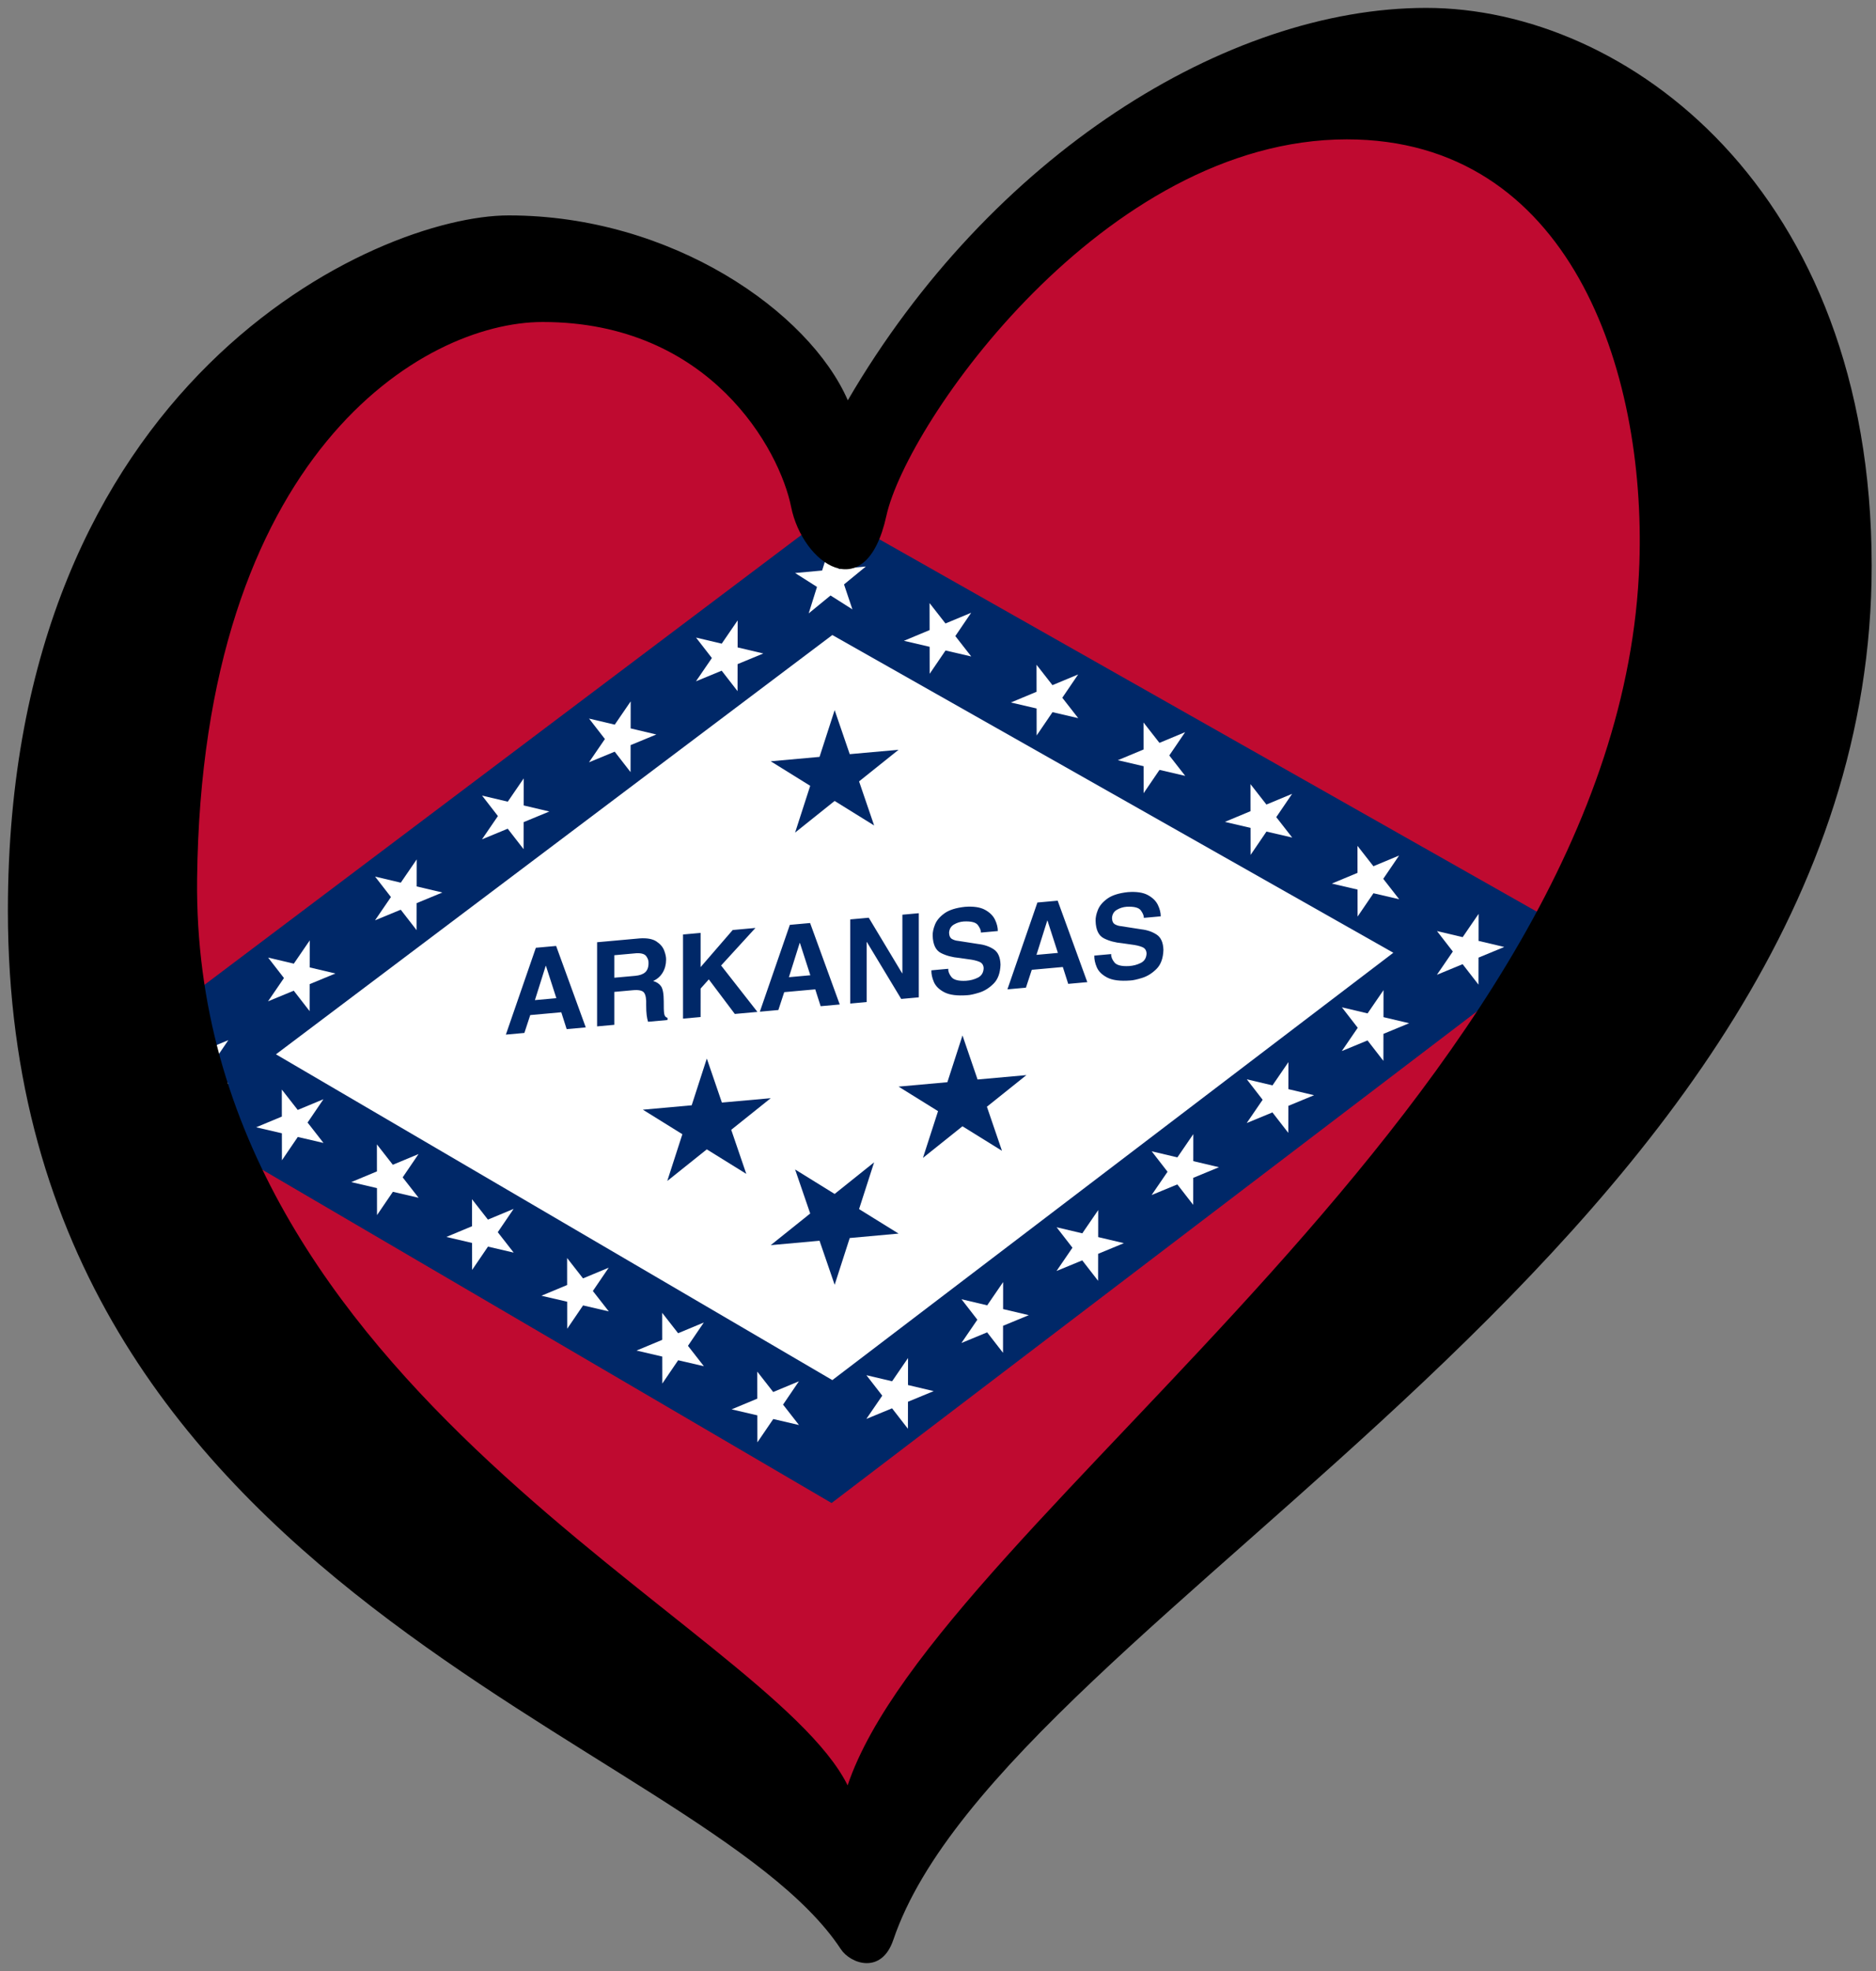 <?xml version="1.0" encoding="UTF-8" standalone="no"?>
<svg
   xmlns:dc="http://purl.org/dc/elements/1.1/"
   xmlns:cc="http://creativecommons.org/ns#"
   xmlns:rdf="http://www.w3.org/1999/02/22-rdf-syntax-ns#"
   xmlns:svg="http://www.w3.org/2000/svg"
   xmlns="http://www.w3.org/2000/svg"
   xmlns:sodipodi="http://sodipodi.sourceforge.net/DTD/sodipodi-0.dtd"
   xmlns:inkscape="http://www.inkscape.org/namespaces/inkscape"
   width="238"
   height="250"
   viewBox="0 0 62.971 66.146"
   version="1.1"
   id="svg1815"
   inkscape:version="1.0.2-2 (e86c870879, 2021-01-15)"
   sodipodi:docname="EuroArkansas.svg">
  <rect x="0" y="0" width="62.971" height="66.146" fill="#808080" stroke="none"/>
  <defs
     id="defs1809" />
  <sodipodi:namedview
     id="base"
     pagecolor="#ffffff"
     bordercolor="#666666"
     borderopacity="1.0"
     inkscape:pageopacity="0.0"
     inkscape:pageshadow="2"
     inkscape:zoom="2.8"
     inkscape:cx="95.335508"
     inkscape:cy="94.092641"
     inkscape:document-units="px"
     inkscape:current-layer="svg1815"
     inkscape:document-rotation="0"
     showgrid="false"
     units="px"
     inkscape:window-width="1920"
     inkscape:window-height="1001"
     inkscape:window-x="-9"
     inkscape:window-y="-9"
     inkscape:window-maximized="1"
     inkscape:snap-bbox="true" />
  <g
     id="g6079">
    <path
       style="display:inline;fill:#bf0a30;fill-opacity:1;stroke:none;stroke-width:0.265px;stroke-linecap:butt;stroke-linejoin:miter;stroke-opacity:1"
       d="M 28.531,62.02 4.116,39.663 7.858,13.564 21.702,9.074 28.531,15.061 40.318,3.461 56.033,5.426 57.436,30.87 Z"
       id="path1839" />
    <g
       id="g576"
       transform="matrix(0.133,-0.012,0,0.133,-1.909,16.556)"
       style="display:inline">
      <path
         d="M 37.5,148.841 224.225,275 412.5,148.595 224.225,25 Z"
         id="path558"
         style="display:inline;fill:#002868" />
      <path
         d="M 84,149.128 224.417,244 366,148.944 224.417,56 Z"
         id="path2508"
         style="display:inline;fill:#ffffff" />
      <path
         d="m 148.175,145.014 h 7.835 l 1.36,4.376 h 4.819 l -7.48,-21.228 h -5.115 l -7.569,21.228 h 4.671 z m 3.903,-12.063 h 0.059 l 2.631,8.397 h -5.41 z m 12.969,16.438 h 4.346 v -8.308 h 4.583 c 1.58,-0.013 2.567,0.294 2.96,0.924 0.394,0.629 0.56,1.662 0.499,3.097 0.001,1.073 0.043,1.935 0.126,2.587 0.083,0.652 0.198,1.218 0.347,1.7 h 4.908 v -0.562 c -0.453,-0.137 -0.729,-0.498 -0.828,-1.083 -0.099,-0.585 -0.138,-1.633 -0.118,-3.145 -0.003,-1.909 -0.233,-3.205 -0.691,-3.888 -0.458,-0.682 -1.124,-1.18 -1.999,-1.493 1.055,-0.375 1.864,-1.014 2.428,-1.918 0.564,-0.904 0.848,-1.949 0.854,-3.138 0.022,-0.651 -0.137,-1.441 -0.477,-2.371 -0.34,-0.929 -0.994,-1.757 -1.962,-2.482 -0.968,-0.726 -2.382,-1.108 -4.242,-1.149 h -10.732 z m 4.346,-11.885 v -5.677 h 5.529 c 1.268,0.046 2.11,0.368 2.528,0.968 0.418,0.6 0.61,1.204 0.577,1.811 0.001,1.039 -0.282,1.784 -0.85,2.236 -0.568,0.452 -1.428,0.672 -2.58,0.662 z m 21.78,4.701 2.07,-2.129 6.563,9.313 h 5.706 l -9.165,-12.536 8.663,-8.692 h -5.736 l -8.101,8.633 v -8.633 h -4.435 v 21.228 h 4.435 z m 21.1,2.809 h 7.835 l 1.36,4.376 h 4.819 l -7.48,-21.228 h -5.115 l -7.569,21.228 h 4.671 z m 3.903,-12.063 h 0.059 l 2.631,8.397 h -5.41 z m 25.919,9.993 h -0.059 l -8.426,-14.783 h -4.671 v 21.228 h 4.139 v -15.137 h 0.059 l 8.663,15.137 h 4.435 v -21.228 h -4.139 z m 7.322,-0.089 c -0.031,0.916 0.179,1.919 0.632,3.009 0.453,1.09 1.336,2.034 2.649,2.832 1.313,0.798 3.245,1.216 5.796,1.255 0.69,0.033 1.689,-0.095 2.997,-0.382 1.308,-0.287 2.513,-0.929 3.615,-1.926 1.101,-0.997 1.686,-2.543 1.755,-4.64 -0.051,-1.862 -0.615,-3.201 -1.693,-4.017 -1.078,-0.816 -2.366,-1.379 -3.866,-1.689 l -5.174,-1.271 c -0.482,-0.079 -0.967,-0.268 -1.456,-0.565 -0.489,-0.297 -0.753,-0.848 -0.791,-1.652 0.049,-0.947 0.454,-1.611 1.216,-1.992 0.762,-0.381 1.589,-0.565 2.48,-0.551 1.868,0.074 3.062,0.488 3.581,1.242 0.519,0.754 0.774,1.404 0.765,1.951 h 4.257 c 0.009,-0.904 -0.229,-1.882 -0.714,-2.935 -0.485,-1.053 -1.33,-1.961 -2.534,-2.724 -1.204,-0.764 -2.881,-1.164 -5.03,-1.2 -2.269,0.037 -3.995,0.426 -5.177,1.168 -1.182,0.742 -1.981,1.616 -2.398,2.62 -0.417,1.005 -0.612,1.92 -0.585,2.745 0.067,2.254 0.761,3.778 2.084,4.572 1.323,0.794 2.875,1.35 4.657,1.667 l 2.277,0.532 c 1.143,0.239 2.065,0.537 2.764,0.894 0.7,0.357 1.059,0.936 1.079,1.737 -0.054,1.098 -0.53,1.837 -1.43,2.217 -0.9,0.381 -1.901,0.558 -3.005,0.532 -1.88,-0.069 -3.109,-0.493 -3.688,-1.271 -0.579,-0.779 -0.848,-1.498 -0.806,-2.158 z m 25.337,2.158 h 7.835 l 1.36,4.376 h 4.819 l -7.48,-21.228 h -5.115 l -7.569,21.228 h 4.671 z m 3.903,-12.063 h 0.059 l 2.631,8.397 h -5.41 z m 11.875,9.904 c -0.031,0.916 0.179,1.919 0.632,3.009 0.453,1.09 1.336,2.034 2.649,2.832 1.313,0.798 3.245,1.216 5.796,1.255 0.69,0.033 1.689,-0.095 2.997,-0.382 1.308,-0.287 2.513,-0.929 3.615,-1.926 1.101,-0.997 1.686,-2.543 1.755,-4.64 -0.051,-1.862 -0.615,-3.201 -1.693,-4.017 -1.078,-0.816 -2.366,-1.379 -3.866,-1.689 l -5.174,-1.271 c -0.482,-0.079 -0.967,-0.268 -1.456,-0.565 -0.489,-0.297 -0.753,-0.848 -0.791,-1.652 0.049,-0.947 0.454,-1.611 1.216,-1.992 0.762,-0.381 1.589,-0.565 2.48,-0.551 1.868,0.074 3.062,0.488 3.581,1.242 0.519,0.754 0.774,1.404 0.765,1.951 h 4.257 c 0.009,-0.904 -0.229,-1.882 -0.714,-2.935 -0.485,-1.053 -1.33,-1.961 -2.534,-2.724 -1.204,-0.764 -2.881,-1.164 -5.03,-1.2 -2.269,0.037 -3.995,0.426 -5.177,1.168 -1.182,0.742 -1.981,1.616 -2.398,2.62 -0.417,1.005 -0.612,1.92 -0.585,2.745 0.067,2.254 0.761,3.778 2.084,4.572 1.323,0.794 2.875,1.35 4.657,1.667 l 2.277,0.532 c 1.143,0.239 2.065,0.537 2.764,0.894 0.7,0.357 1.059,0.936 1.079,1.737 -0.054,1.098 -0.53,1.837 -1.43,2.217 -0.9,0.381 -1.901,0.558 -3.005,0.532 -1.88,-0.069 -3.109,-0.493 -3.688,-1.271 -0.579,-0.779 -0.848,-1.498 -0.806,-2.158 z"
         id="flowRoot2413"
         style="font-style:normal;font-variant:normal;font-weight:bold;font-stretch:normal;font-size:28px;line-height:125%;font-family:'Helvetica LT Std';-inkscape-font-specification:'Helvetica LT Std Bold';text-align:start;writing-mode:lr-tb;text-anchor:start;display:inline;fill:#002868;fill-opacity:1;stroke:none;stroke-width:1px;stroke-linecap:butt;stroke-linejoin:miter;stroke-opacity:1" />
      <path
         d="M 229.484,49.981 223.963,45.982 218.452,50 l 2.095,-6.491 -5.522,-4.004 6.815,-0.012 L 223.939,33 l 2.118,6.484 6.818,-0.009 -5.507,4.019 z"
         id="polygon560"
         style="display:inline;fill:#ffffff" />
      <path
         d="m 234.964,190 -9.964,7.081 -9.976,-7.075 3.81,11.452 -9.966,7.089 12.319,-0.003 3.817,11.456 3.804,-11.454 12.325,-0.009 -9.968,-7.076 z"
         id="path2417"
         style="display:inline;fill:#002868" />
      <path
         d="m 202.7,190 -9.964,-7.081 -9.976,7.075 3.81,-11.452 -9.966,-7.089 12.319,0.003 3.817,-11.456 3.804,11.454 12.325,0.009 -9.968,7.076 z"
         id="path2421"
         style="display:inline;fill:#002868" />
      <path
         d="M 215.981,243.541 211.982,249.062 216,254.573 209.509,252.478 205.505,258 205.493,251.185 199,249.086 l 6.484,-2.118 -0.009,-6.818 4.019,5.507 z"
         id="path3655"
         style="display:inline;fill:#ffffff" />
      <path
         d="m 233.019,243.541 4,5.521 -4.019,5.511 6.491,-2.095 4.004,5.522 0.012,-6.815 6.493,-2.098 -6.484,-2.118 0.009,-6.818 -4.019,5.507 z"
         id="path3694"
         style="display:inline;fill:#ffffff" />
      <path
         d="m 267.228,190 -9.964,-7.081 -9.976,7.075 3.81,-11.452 -9.966,-7.089 12.319,0.003 3.817,-11.456 3.804,11.454 12.325,0.009 -9.968,7.076 z"
         id="path2421-1"
         style="display:inline;fill:#002868"
         inkscape:label="path2423" />
      <path
         d="m 234.964,105 -9.964,-7.081 -9.976,7.075 3.81,-11.452 -9.966,-7.089 12.319,0.003 3.817,-11.456 3.804,11.454 12.325,0.009 -9.968,7.076 z"
         id="path2421-1-2"
         style="display:inline;fill:#002868"
         inkscape:label="path2425" />
      <path
         d="m 367.459,124.541 -4,5.521 4.019,5.511 -6.491,-2.095 -4.004,5.522 -0.012,-6.815 -6.493,-2.098 6.484,-2.118 -0.009,-6.818 4.019,5.507 z"
         id="path3655-2"
         style="display:inline;fill:#ffffff"
         inkscape:label="path3657" />
      <path
         d="m 340.459,106.541 -4,5.521 4.019,5.511 -6.491,-2.095 -4.004,5.522 -0.012,-6.815 -6.493,-2.098 6.484,-2.118 -0.009,-6.818 4.019,5.507 z"
         id="path3655-2-4"
         style="display:inline;fill:#ffffff"
         inkscape:label="path3659" />
      <path
         d="m 313.459,88.541 -4,5.521 4.019,5.511 -6.491,-2.095 -4.004,5.522 -0.012,-6.815 -6.493,-2.098 6.484,-2.118 -0.009,-6.818 4.019,5.507 z"
         id="path3655-2-3"
         style="display:inline;fill:#ffffff"
         inkscape:label="path3661" />
      <path
         d="m 286.459,71.541 -4,5.521 4.019,5.511 -6.491,-2.095 -4.004,5.522 -0.012,-6.815 -6.493,-2.098 6.484,-2.118 -0.009,-6.818 4.019,5.507 z"
         id="path3655-2-7"
         style="display:inline;fill:#ffffff"
         inkscape:label="path3663" />
      <path
         d="m 259.459,53.541 -4,5.521 4.019,5.511 -6.491,-2.095 -4.004,5.522 -0.012,-6.815 -6.493,-2.098 6.484,-2.118 -0.009,-6.818 4.019,5.507 z"
         id="path3655-2-76"
         style="display:inline;fill:#ffffff"
         inkscape:label="path3665" />
      <path
         d="M 95.981,161.541 91.981,167.062 96,172.573 89.509,170.478 85.505,176 l -0.012,-6.815 -6.493,-2.098 6.484,-2.118 -0.009,-6.818 4.019,5.507 z"
         id="path3655-2-76-1"
         style="display:inline;fill:#ffffff"
         inkscape:label="path3667" />
      <path
         d="m 119.981,177.541 -4,5.521 4.019,5.511 -6.491,-2.095 -4.004,5.522 -0.012,-6.815 L 103,183.086 l 6.484,-2.118 -0.009,-6.818 4.019,5.507 z"
         id="path3655-2-76-5"
         style="display:inline;fill:#ffffff"
         inkscape:label="path3669" />
      <path
         d="m 143.981,193.541 -4,5.521 4.019,5.511 -6.491,-2.095 -4.004,5.522 -0.012,-6.815 -6.493,-2.098 6.484,-2.118 -0.009,-6.818 4.019,5.507 z"
         id="path3655-2-76-7"
         style="display:inline;fill:#ffffff"
         inkscape:label="path3671" />
      <path
         d="m 167.981,210.541 -4,5.521 4.019,5.511 -6.491,-2.095 -4.004,5.522 -0.012,-6.815 -6.493,-2.098 6.484,-2.118 -0.009,-6.818 4.019,5.507 z"
         id="path3655-2-76-8"
         style="display:inline;fill:#ffffff"
         inkscape:label="path3673" />
      <path
         d="m 191.981,226.541 -4,5.521 4.019,5.511 -6.491,-2.095 -4.004,5.522 -0.012,-6.815 -6.493,-2.098 6.484,-2.118 -0.009,-6.818 4.019,5.507 z"
         id="path3655-2-76-4"
         style="display:inline;fill:#ffffff"
         inkscape:label="path3675" />
      <path
         d="M 71.981,144.466 67.981,149.987 72,155.498 l -6.491,-2.095 -4.004,5.522 -0.012,-6.815 -6.493,-2.098 6.484,-2.118 -0.009,-6.818 4.019,5.507 z"
         id="path3655-2-76-72"
         style="display:inline;fill:#ffffff"
         inkscape:label="path3677" />
      <path
         d="M 82.019,124.541 86.019,130.062 82,135.573 88.491,133.478 92.495,139 l 0.012,-6.815 6.493,-2.098 -6.484,-2.118 0.009,-6.818 -4.019,5.507 z"
         id="path3694-3"
         style="display:inline;fill:#ffffff"
         inkscape:label="path3696" />
      <path
         d="m 109.019,106.541 4,5.521 -4.019,5.511 6.491,-2.095 4.004,5.522 0.012,-6.815 6.493,-2.098 -6.484,-2.118 0.009,-6.818 -4.019,5.507 z"
         id="path3694-5"
         style="display:inline;fill:#ffffff"
         inkscape:label="path3698" />
      <path
         d="M 136.019,88.541 140.018,94.062 136,99.573 l 6.491,-2.095 4.004,5.522 0.012,-6.815 6.493,-2.098 -6.484,-2.118 0.009,-6.818 -4.019,5.507 z"
         id="path3694-53"
         style="display:inline;fill:#ffffff"
         inkscape:label="path3700" />
      <path
         d="M 163.019,71.541 167.018,77.062 163,82.573 169.491,80.478 173.495,86 l 0.012,-6.815 6.493,-2.098 -6.484,-2.118 0.009,-6.818 -4.019,5.507 z"
         id="path3694-7"
         style="display:inline;fill:#ffffff"
         inkscape:label="path3702" />
      <path
         d="m 190.019,53.541 4,5.521 -4.019,5.511 6.491,-2.095 4.004,5.522 0.012,-6.815 6.493,-2.098 -6.484,-2.118 0.009,-6.818 -4.019,5.507 z"
         id="path3694-0"
         style="display:inline;fill:#ffffff"
         inkscape:label="path3704" />
      <path
         d="m 377.019,144.466 4,5.521 -4.019,5.511 6.491,-2.095 4.004,5.522 0.012,-6.815 6.493,-2.098 -6.484,-2.118 0.009,-6.818 -4.019,5.507 z"
         id="path3694-0-6"
         style="display:inline;fill:#ffffff"
         inkscape:label="path3706" />
      <path
         d="m 353.019,161.541 4,5.521 -4.019,5.511 6.491,-2.095 4.004,5.522 0.012,-6.815 6.493,-2.098 -6.484,-2.118 0.009,-6.818 -4.019,5.507 z"
         id="path3694-0-4"
         style="display:inline;fill:#ffffff"
         inkscape:label="path3708" />
      <path
         d="m 329.019,177.541 4,5.521 -4.019,5.511 6.491,-2.095 4.004,5.522 0.012,-6.815 6.493,-2.098 -6.484,-2.118 0.009,-6.818 -4.019,5.507 z"
         id="path3694-0-1"
         style="display:inline;fill:#ffffff"
         inkscape:label="path3710" />
      <path
         d="m 305.019,193.541 4,5.521 -4.019,5.511 6.491,-2.095 4.004,5.522 0.012,-6.815 6.493,-2.098 -6.484,-2.118 0.009,-6.818 -4.019,5.507 z"
         id="path3694-0-2"
         style="display:inline;fill:#ffffff"
         inkscape:label="path3712" />
      <path
         d="m 281.019,210.541 4,5.521 -4.019,5.511 6.491,-2.095 4.004,5.522 0.012,-6.815 6.493,-2.098 -6.484,-2.118 0.009,-6.818 -4.019,5.507 z"
         id="path3694-0-0"
         style="display:inline;fill:#ffffff"
         inkscape:label="path3714" />
      <path
         d="m 257.019,226.541 4,5.521 -4.019,5.511 6.491,-2.095 4.004,5.522 0.012,-6.815 6.493,-2.098 -6.484,-2.118 0.009,-6.818 -4.019,5.507 z"
         id="path3694-0-7"
         style="display:inline;fill:#ffffff"
         inkscape:label="path3716" />
    </g>
    <path
       d="m 6.616,29.493 c 0.159,-14.232 7.565,-18.687 11.599,-18.687 5.633,0 7.959,4.3 8.34,6.204 0.38,1.902 2.512,3.424 3.197,0.303 0.686,-3.12 7.312,-12.636 15.457,-12.636 7.459,0 10.043,7.692 9.819,14.235 C 54.417,36.724 31.472,50.939 28.452,59.915 25.763,54.479 6.426,46.621 6.616,29.493 Z M 47.873,0.265 c -6.698,0 -14.62,4.947 -19.415,13.169 -1.294,-2.969 -5.904,-6.205 -11.383,-6.205 -4.416,0 -16.81,5.519 -16.81,23.33 0,22.987 23.257,27.708 27.959,34.853 0.323,0.491 1.364,0.863 1.761,-0.311 C 33.736,54.029 62.826,41.52 62.826,18.989 62.825,6.354 54.571,0.265 47.873,0.265 Z"
       id="path142"
       style="display:inline;stroke-width:0.265" />
  </g>
</svg>
